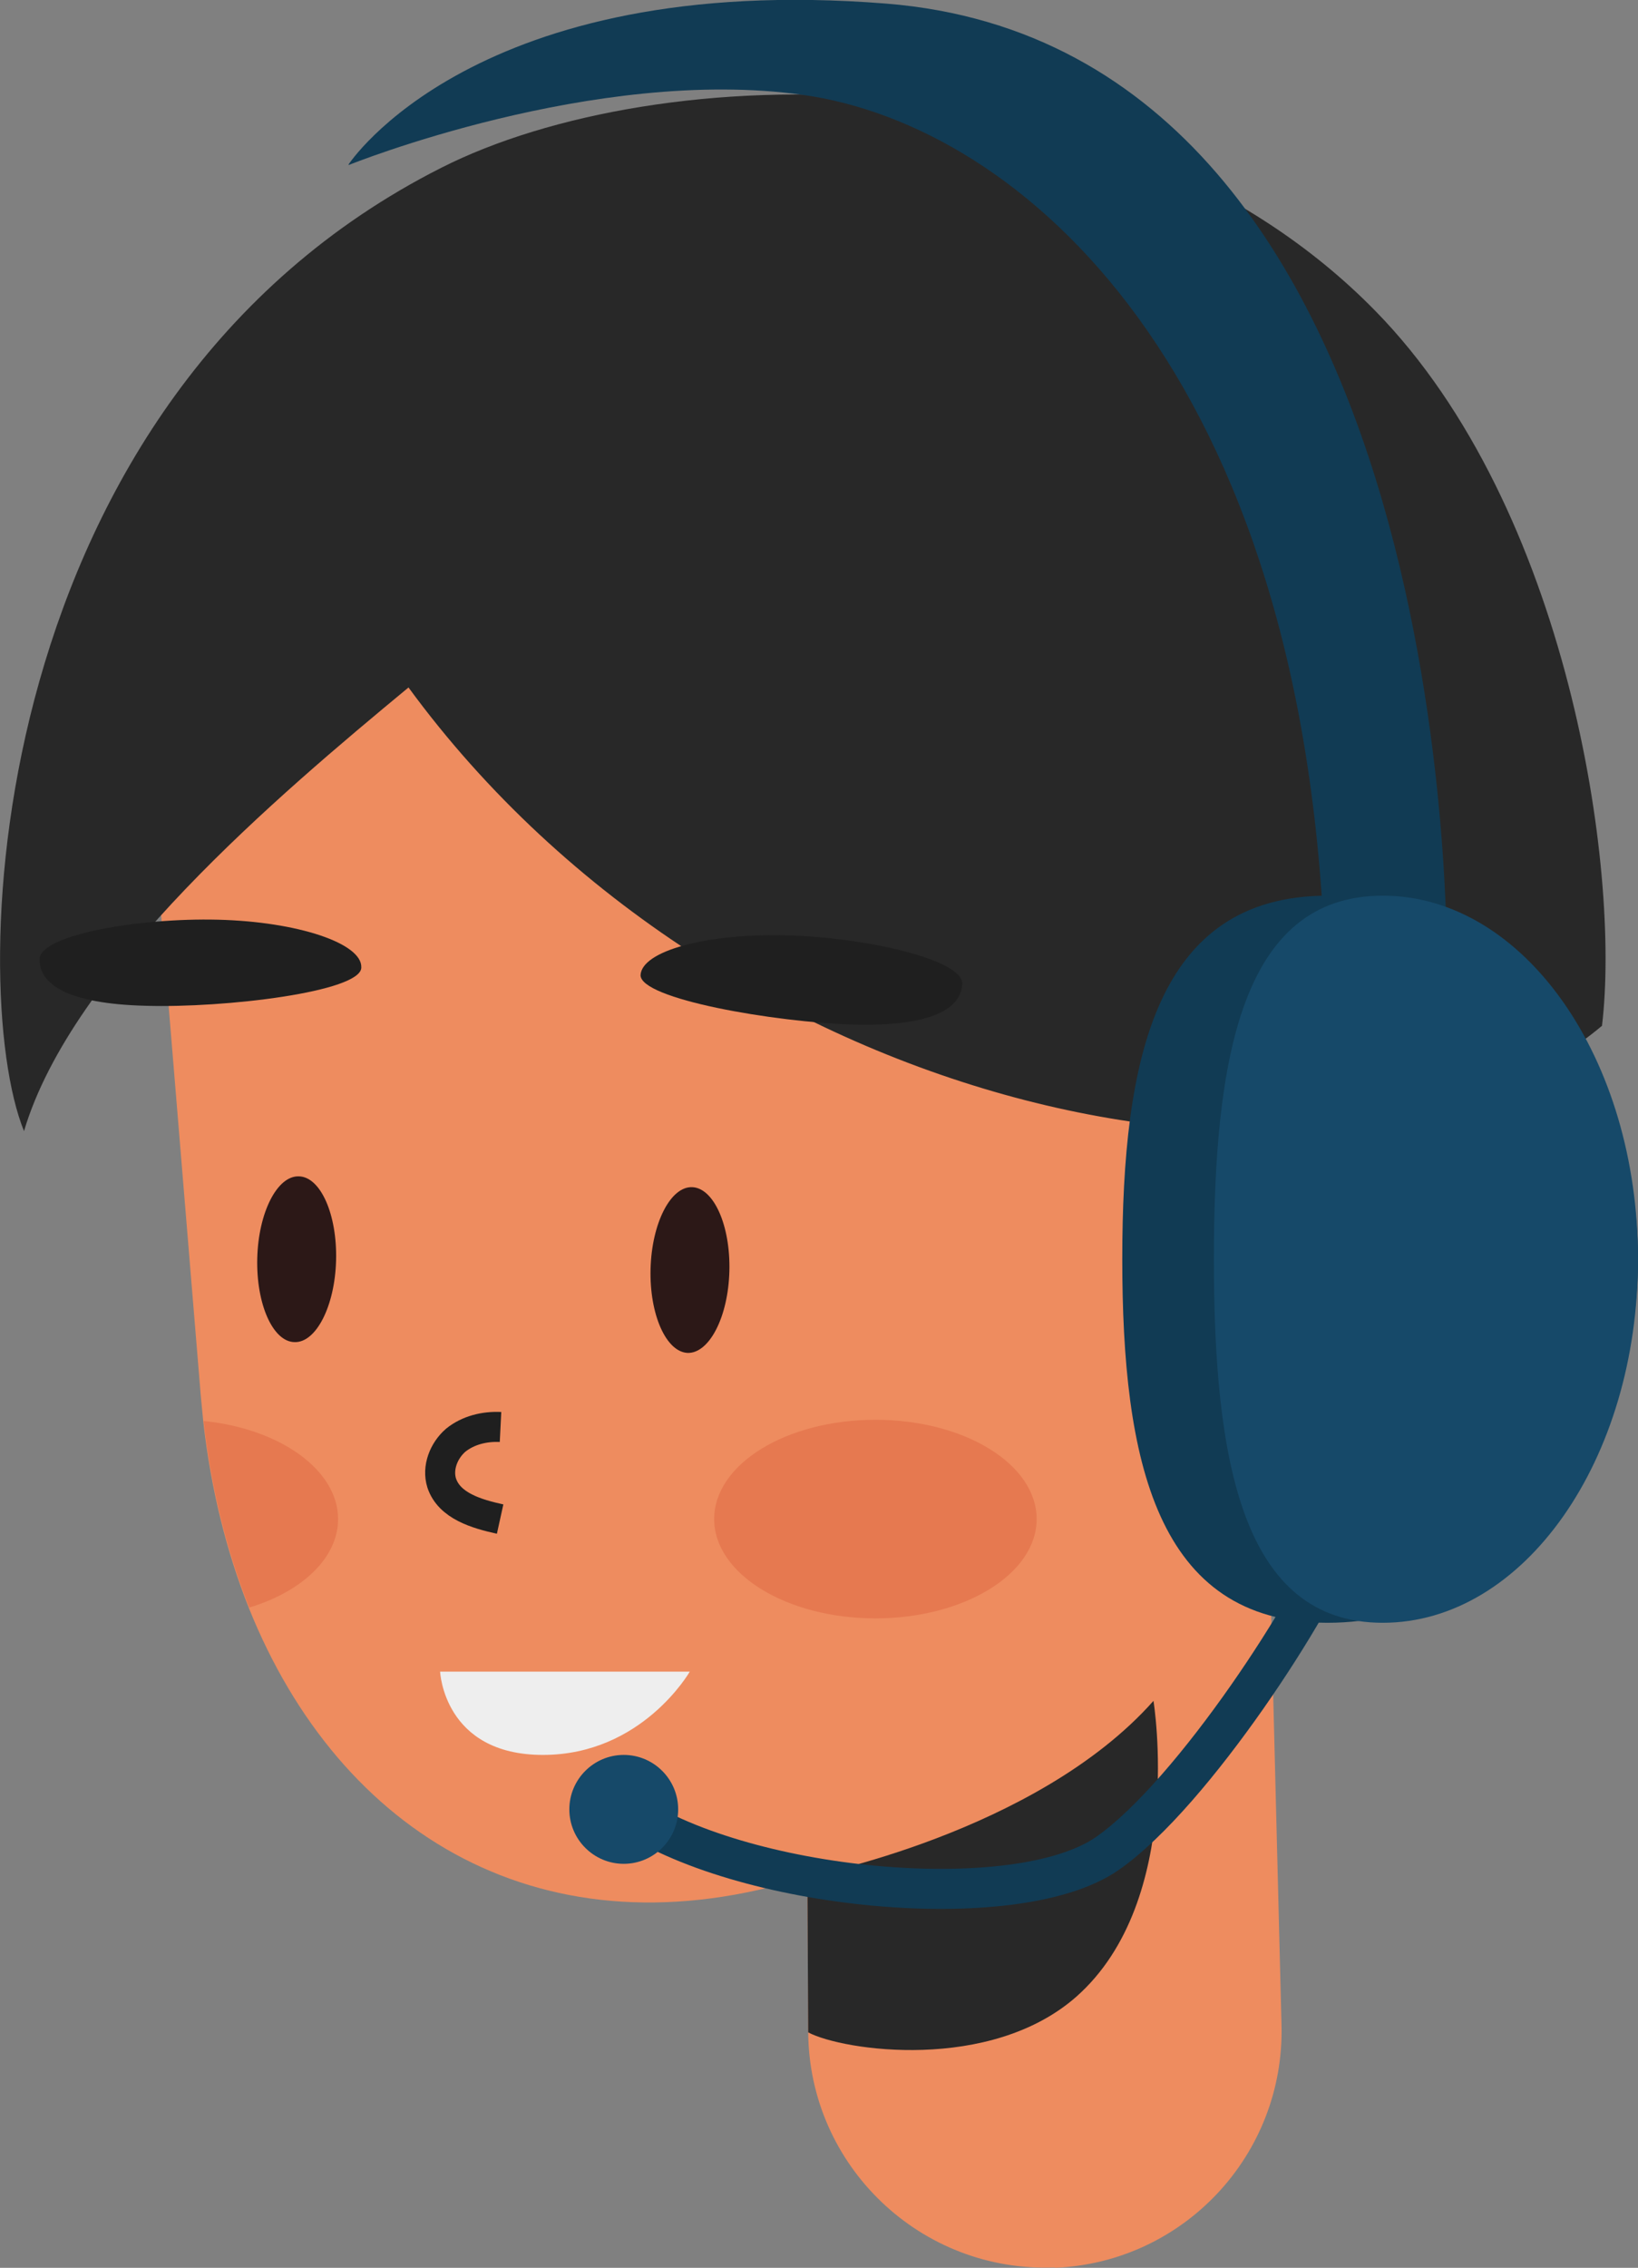 <?xml version="1.0" encoding="UTF-8"?><svg id="Layer_2" xmlns="http://www.w3.org/2000/svg" viewBox="0 0 40.94 56.64"><rect x="0" y="0" width="40.94" height="56.64" fill="#808080" stroke="none"/><defs><style>.cls-1{stroke:#113b54;}.cls-1,.cls-2{fill:none;stroke-miterlimit:10;}.cls-2{stroke:#1f1f1f;stroke-width:.75px;}.cls-3{fill:#282828;}.cls-4{fill:#113b54;}.cls-5{fill:#2c1817;}.cls-6{fill:#164969;}.cls-7{fill:#ee8c5f;}.cls-8{fill:#1f1f1f;}.cls-9{fill:#e67950;}.cls-10{fill:#eee;}</style></defs><g id="Layer_1-2"><path class="cls-7" d="m26.37,56.63c-3.35.14-6.15-2.53-6.17-5.88l-.02-3.88c-6.58,2.08-11.69-1.05-13.96-6.71-.56-1.41-.95-2.97-1.14-4.66-.02-.2-.04-.42-.06-.62l-1.67-20.23,27.7-2.9.98,38.83c.08,3.23-2.44,5.93-5.67,6.06"/><path class="cls-3" d="m.6,28.25c1.2-4.04,6.37-8.4,9.61-11.08,7.86,10.73,23.29,13.94,29.83,8.45.47-3.9-.84-12.94-5.67-17.86C27.88,1.14,16.42,1.46,11.03,4.19-.37,9.95-.88,24.6.6,28.25"/><path class="cls-7" d="m28.83,32.27c0,2.72,2.19,4.81,4.9,4.65,2.71-.15,4.9-2.48,4.9-5.21s-2.19-4.81-4.9-4.65c-2.71.15-4.9,2.48-4.9,5.2"/><path class="cls-2" d="m35.75,31.19c-2.37-1.06-4-.11-4.74,2.04"/><path class="cls-8" d="m16.01,24.35c-.02.6,3.34,1.18,5.33,1.24,1.99.05,2.69-.42,2.71-1.02.02-.6-2.41-1.16-4.4-1.21-1.99-.05-3.62.39-3.64,1"/><path class="cls-5" d="m16.26,31.69c-.03,1.14.39,2.08.93,2.1.54.01,1.01-.9,1.04-2.04.03-1.14-.39-2.08-.93-2.1s-1.01.9-1.04,2.04"/><path class="cls-8" d="m9.03,24.17c-.02.6-3.4,1.01-5.39.95-1.99-.05-2.67-.56-2.65-1.17.02-.6,2.47-1.03,4.46-.98,1.99.05,3.6.59,3.58,1.19"/><path class="cls-5" d="m8.4,31.48c-.03,1.14-.5,2.06-1.04,2.04-.54-.01-.96-.95-.93-2.1.03-1.14.5-2.06,1.04-2.04.54.01.96.95.93,2.1"/><path class="cls-2" d="m12.51,35.64c-.4-.02-.81.08-1.12.33-.3.26-.47.69-.35,1.07.19.57.87.77,1.46.9"/><path class="cls-3" d="m20.18,46.87s5.72-1.09,8.65-4.39c0,0,.81,4.97-1.93,7.39-2.15,1.89-5.83,1.35-6.7.89l-.02-3.89Z"/><path class="cls-4" d="m8.72,4.12s6.14-2.48,11.35-1.75c5.41.76,12.57,6.84,13.05,21.69h3.04S36.53,1.24,22.15.09c-10.29-.82-13.44,4.02-13.44,4.02"/><path class="cls-4" d="m40.94,31.45c0,5.02-3.47,9.08-7.76,9.08s-5.13-4.07-5.13-9.08.84-9.08,5.13-9.08,7.76,4.07,7.76,9.08"/><path class="cls-1" d="m15.59,45.19c2.87,2.03,9.81,2.69,12.09,1.1,2.15-1.5,5.23-6.29,5.79-7.89"/><path class="cls-6" d="m40.94,31.45c0,5.02-2.86,9.08-6.38,9.08s-4.22-4.07-4.22-9.08.69-9.08,4.22-9.08,6.38,4.07,6.38,9.08"/><path class="cls-6" d="m16.95,45.19c0,.75-.61,1.36-1.36,1.36s-1.36-.61-1.36-1.36.61-1.36,1.36-1.36,1.36.61,1.36,1.36"/><path class="cls-10" d="m11,41.75h6.24s-1.19,2.08-3.67,2.08-2.57-2.08-2.57-2.08"/><path class="cls-9" d="m8.45,37.94c0,.97-.9,1.81-2.22,2.21-.56-1.41-.95-2.97-1.14-4.66,1.9.19,3.36,1.22,3.36,2.45"/><path class="cls-9" d="m25.91,37.94c0,1.37-1.81,2.48-4.03,2.48s-4.03-1.11-4.03-2.48,1.8-2.48,4.03-2.48,4.03,1.11,4.03,2.48"/></g></svg>